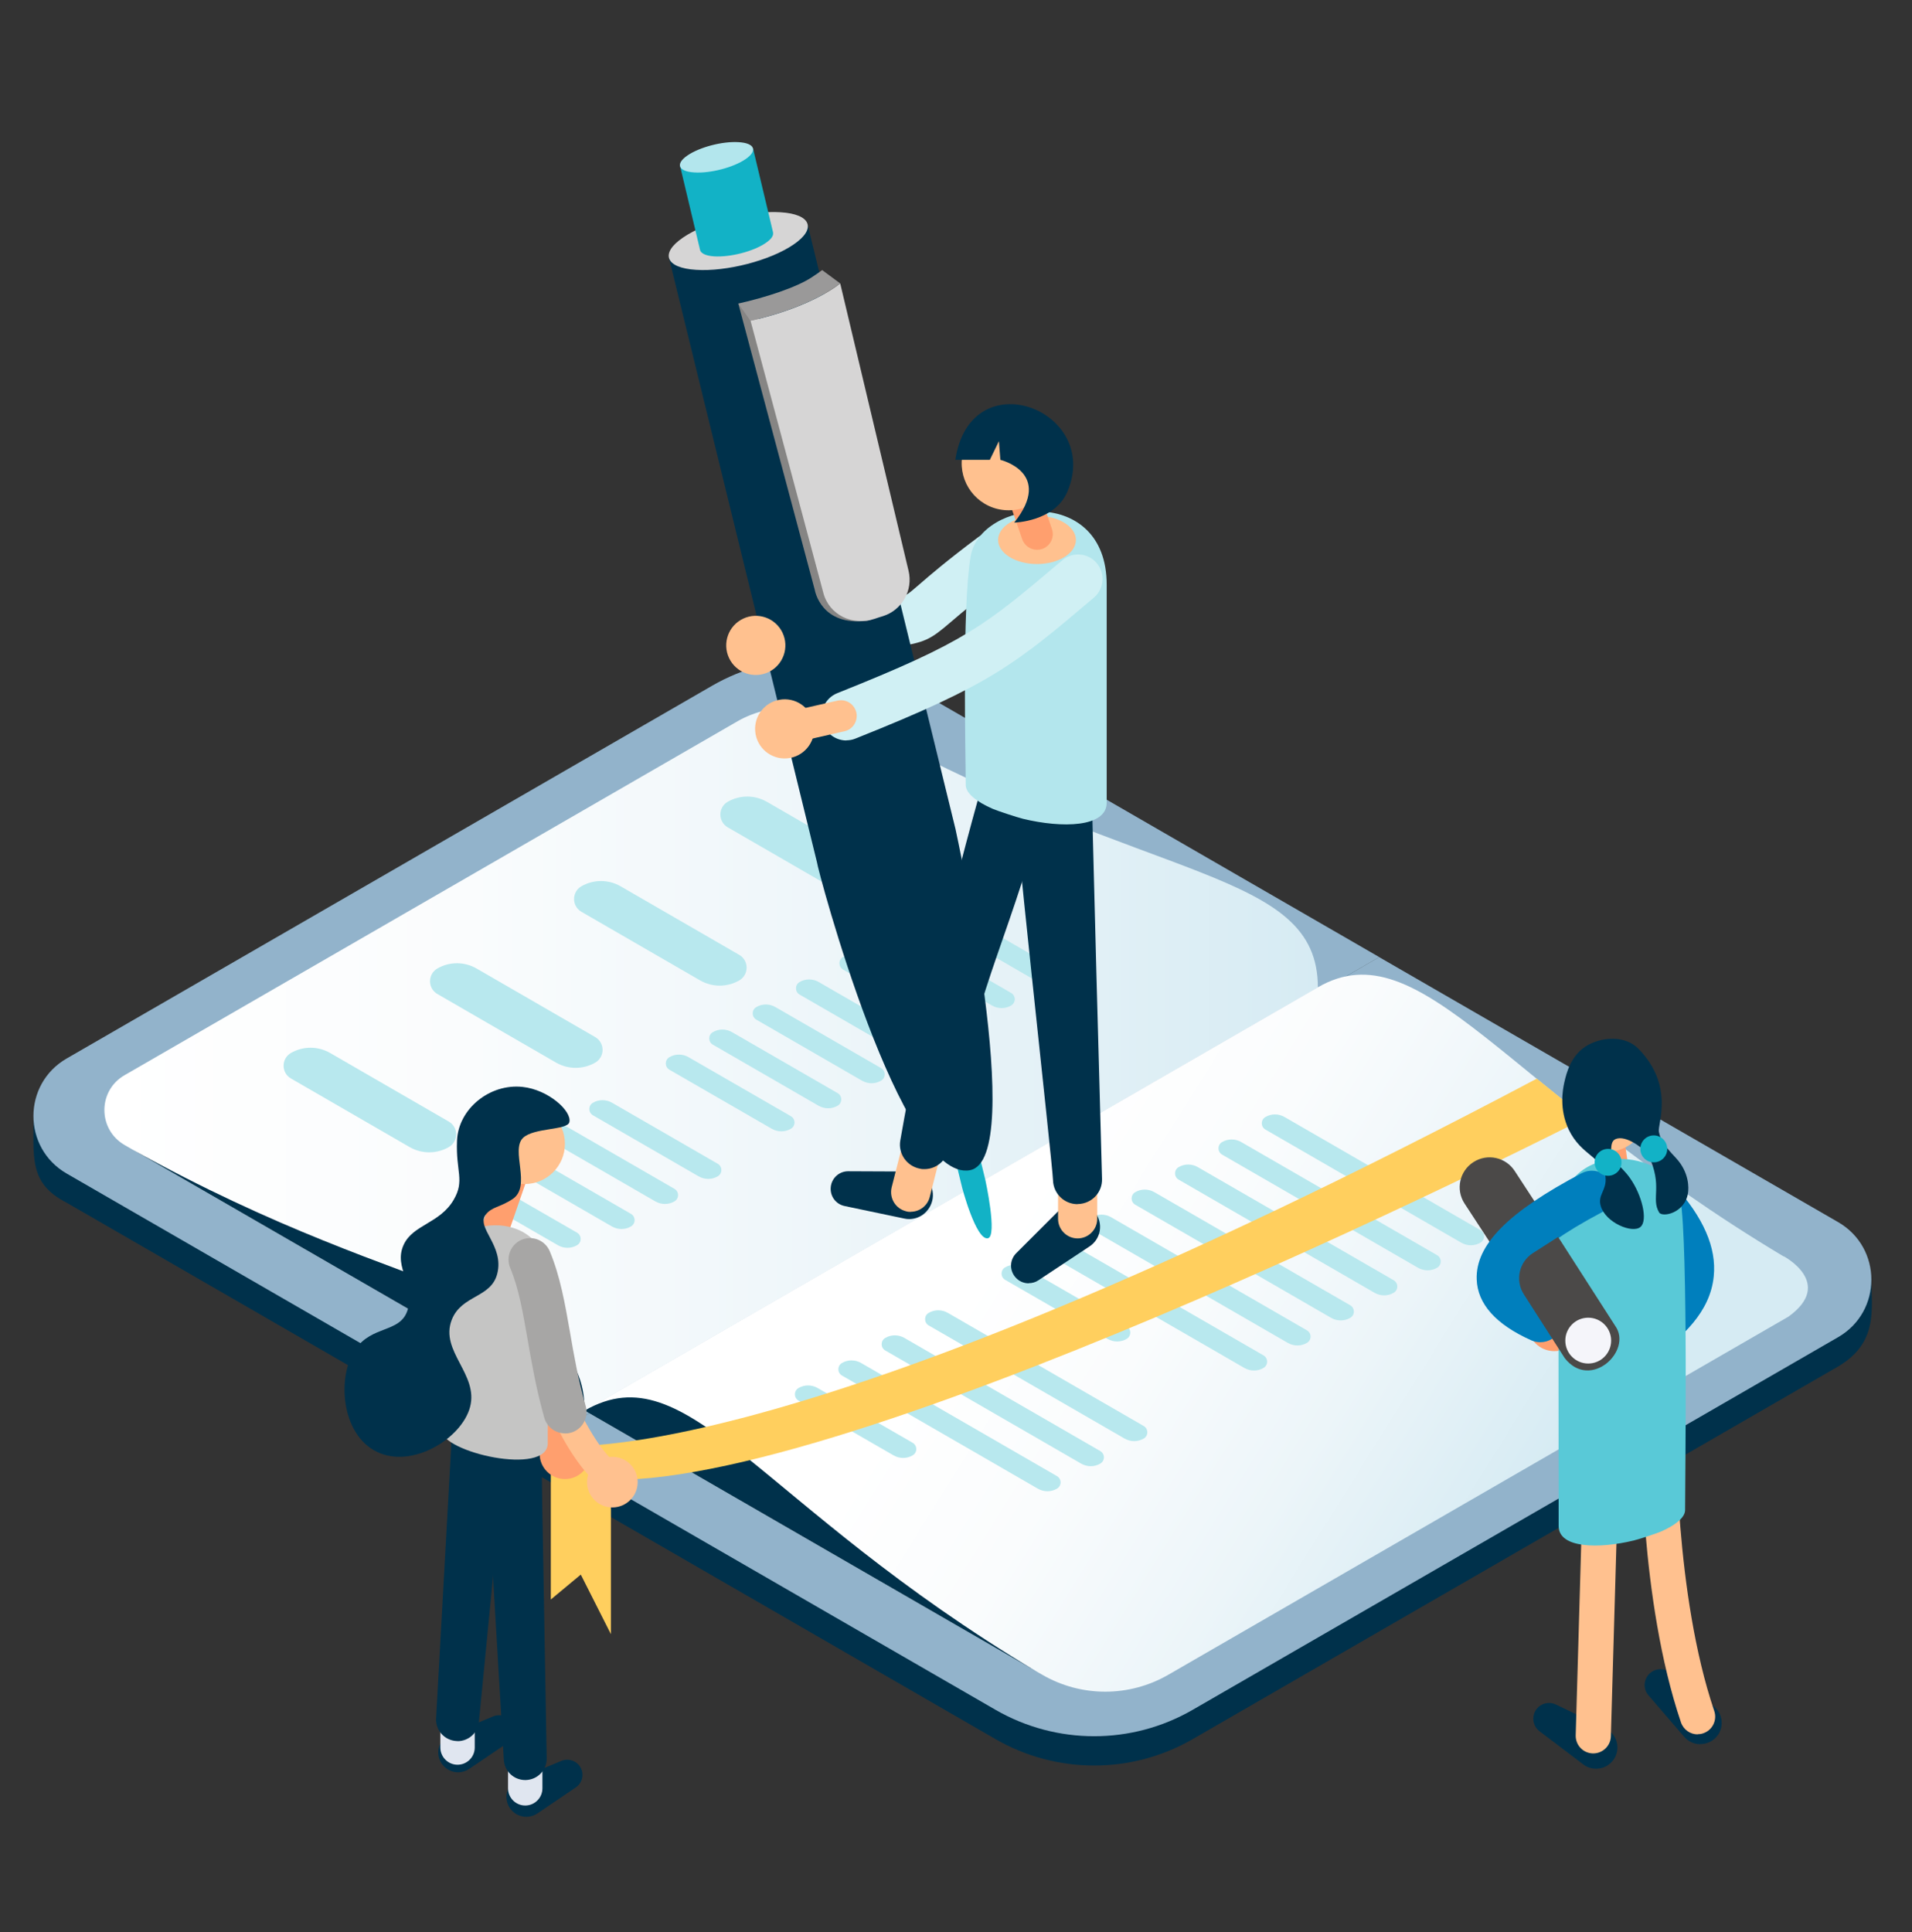 <?xml version="1.0" encoding="UTF-8"?><svg xmlns="http://www.w3.org/2000/svg" width="143.5" height="145" xmlns:xlink="http://www.w3.org/1999/xlink" viewBox="0 0 143.5 145"><rect x="0" y="0" width="143.5" height="145" fill="#333333" stroke="none"/><defs><style>.cls-1{fill:#b8e8ee;}.cls-1,.cls-2,.cls-3,.cls-4,.cls-5,.cls-6,.cls-7,.cls-8,.cls-9,.cls-10,.cls-11,.cls-12,.cls-13,.cls-14,.cls-15,.cls-16,.cls-17,.cls-18,.cls-19,.cls-20,.cls-21,.cls-22,.cls-23,.cls-24{stroke-width:0px;}.cls-1,.cls-25{mix-blend-mode:multiply;}.cls-2{fill:none;}.cls-3{fill:url(#linear-gradient);}.cls-4{fill:url(#linear-gradient-2);}.cls-26{isolation:isolate;}.cls-5{fill:#4b4948;}.cls-6{fill:#59c9d7;}.cls-7{fill:#9a9999;}.cls-8{fill:#868584;}.cls-9{fill:#2e4f6f;}.cls-10{fill:#12b2c6;}.cls-11{fill:#d0f0f4;}.cls-12{fill:#c5c5c4;}.cls-13{fill:#e0e6f0;}.cls-14{fill:#d6d5d5;}.cls-15{fill:#a7a6a5;}.cls-16{fill:#92b3cb;}.cls-17{fill:#b3e6ed;}.cls-18{fill:#ff8b80;}.cls-19{fill:#ff9f6e;}.cls-20{fill:#ffc18f;}.cls-21{fill:#ffcf5e;}.cls-22{fill:#f5f5fa;}.cls-23{fill:#00314b;}.cls-24{fill:#007fbd;}</style><linearGradient id="linear-gradient" x1="7.83" y1="79.43" x2="98.9" y2="79.43" gradientUnits="userSpaceOnUse"><stop offset="0" stop-color="#fff"/><stop offset=".3" stop-color="#fafcfd"/><stop offset=".64" stop-color="#ecf5f9"/><stop offset="1" stop-color="#d6ebf3"/></linearGradient><linearGradient id="linear-gradient-2" x1="76.26" y1="90.78" x2="113.67" y2="114.19" xlink:href="#linear-gradient"/></defs><g class="cls-26"><g id="_レイヤー_2"><g id="design"><path class="cls-23" d="m5,90.26l35.2,20.32,63.32-36.56-35.28-20.37c-4.58-2.64-10.22-2.64-14.79,0L2.53,83.31c-.02,3.6-.39,5.47,2.47,6.95Z"/><path class="cls-16" d="m5,88.07l35.2,20.32,63.32-36.56-35.28-20.37c-4.58-2.64-10.22-2.64-14.79,0L5,79.44c-3.32,1.92-3.32,6.71,0,8.63Z"/><path class="cls-3" d="m65.42,54.76c-.31-.19-.61-.38-.88-.57-2.51-1.68-6.72-1.49-9.17-.07l-46.02,26.57c-2.02,1.16-2.02,4.07,0,5.24l34.54,19.94,55.02-31.76c0-8.92-12.43-7.73-33.48-19.34Z"/><path class="cls-23" d="m40.2,110.59l34.52,19.93c4.58,2.64,10.22,2.64,14.79,0l48.45-27.97c3.04-1.81,2.49-4.29,2.49-6.66l-36.94-21.86-63.32,36.56Z"/><path class="cls-16" d="m40.2,108.39l34.52,19.93c4.58,2.64,10.22,2.64,14.79,0l48.45-27.97c3.32-1.92,3.32-6.71,0-8.63l-34.45-19.89-63.32,36.56Z"/><path class="cls-23" d="m9.97,86.29c21.31,11.87,33.91,10.6,33.91,19.58l-33.91-19.58Z"/><path class="cls-4" d="m133.86,94.29c-20.93-12.52-27.19-24.68-34.96-20.19l-55.02,31.76,34.35,19.83c2.92,1.69,6.52,1.69,9.45,0l46.55-26.88c3.48-2.51-.36-4.53-.36-4.53Z"/><path class="cls-23" d="m77.79,125.44c-20.93-12.52-26.13-24.07-33.91-19.58l33.91,19.58Z"/><path class="cls-1" d="m57.55,60.17l8.91,5.15c.74.43.74,1.49,0,1.92h0c-.91.52-2.02.52-2.93,0l-8.91-5.15c-.74-.43-.74-1.49,0-1.92h0c.91-.52,2.02-.52,2.93,0Z"/><path class="cls-1" d="m46.57,66.51l8.91,5.15c.74.43.74,1.49,0,1.92h0c-.91.52-2.02.52-2.93,0l-8.91-5.15c-.74-.43-.74-1.49,0-1.92h0c.91-.52,2.02-.52,2.93,0Z"/><path class="cls-1" d="m35.76,72.68l8.91,5.15c.74.43.74,1.49,0,1.92h0c-.91.52-2.02.52-2.93,0l-8.91-5.15c-.74-.43-.74-1.49,0-1.92h0c.91-.52,2.02-.52,2.93,0Z"/><path class="cls-1" d="m24.77,79.02l8.91,5.15c.74.43.74,1.49,0,1.92h0c-.91.52-2.02.52-2.93,0l-8.91-5.15c-.74-.43-.74-1.49,0-1.92h0c.91-.52,2.02-.52,2.93,0Z"/><path class="cls-1" d="m71.22,68.06l7.93,4.58c.36.21.36.73,0,.94h0c-.44.26-.99.26-1.44,0l-7.93-4.58c-.36-.21-.36-.73,0-.94h0c.44-.26.99-.26,1.44,0Z"/><path class="cls-1" d="m67.96,69.94l7.93,4.58c.36.21.36.73,0,.94h0c-.44.26-.99.26-1.44,0l-7.93-4.58c-.36-.21-.36-.73,0-.94h0c.44-.26.99-.26,1.44,0Z"/><path class="cls-1" d="m64.71,71.82l7.93,4.58c.36.21.36.73,0,.94h0c-.44.26-.99.26-1.44,0l-7.93-4.58c-.36-.21-.36-.73,0-.94h0c.44-.26.99-.26,1.44,0Z"/><path class="cls-1" d="m61.45,73.7l7.93,4.58c.36.21.36.73,0,.94h0c-.44.26-.99.26-1.44,0l-7.93-4.58c-.36-.21-.36-.73,0-.94h0c.44-.26.99-.26,1.44,0Z"/><path class="cls-1" d="m58.2,75.58l7.93,4.58c.36.21.36.73,0,.94h0c-.44.26-.99.26-1.44,0l-7.93-4.58c-.36-.21-.36-.73,0-.94h0c.44-.26.99-.26,1.44,0Z"/><path class="cls-1" d="m54.94,77.46l7.93,4.58c.36.21.36.73,0,.94h0c-.44.26-.99.26-1.44,0l-7.93-4.58c-.36-.21-.36-.73,0-.94h0c.44-.26.99-.26,1.44,0Z"/><path class="cls-1" d="m51.68,79.34l7.68,4.43c.36.21.36.73,0,.94h0c-.44.26-.99.26-1.44,0l-7.68-4.43c-.36-.21-.36-.73,0-.94h0c.44-.26.99-.26,1.44,0Z"/><path class="cls-1" d="m45.94,82.76l7.93,4.58c.36.21.36.73,0,.94h0c-.44.26-.99.26-1.44,0l-7.93-4.58c-.36-.21-.36-.73,0-.94h0c.44-.26.99-.26,1.44,0Z"/><path class="cls-1" d="m42.69,84.64l7.93,4.58c.36.21.36.73,0,.94h0c-.44.26-.99.26-1.44,0l-7.93-4.58c-.36-.21-.36-.73,0-.94h0c.44-.26.99-.26,1.44,0Z"/><path class="cls-1" d="m39.43,86.52l7.93,4.58c.36.21.36.73,0,.94h0c-.44.26-.99.26-1.44,0l-7.93-4.58c-.36-.21-.36-.73,0-.94h0c.44-.26.99-.26,1.44,0Z"/><path class="cls-1" d="m36.18,88.4l7.13,4.11c.36.21.36.73,0,.94h0c-.44.26-.99.26-1.44,0l-7.13-4.11c-.36-.21-.36-.73,0-.94h0c.44-.26.99-.26,1.44,0Z"/><g class="cls-25"><path class="cls-1" d="m96.41,83.83l14.7,8.49c.36.21.36.73,0,.94h0c-.44.26-.99.26-1.44,0l-14.7-8.49c-.36-.21-.36-.73,0-.94h0c.44-.26.99-.26,1.44,0Z"/><path class="cls-1" d="m93.16,85.71l14.7,8.49c.36.21.36.73,0,.94h0c-.44.26-.99.26-1.44,0l-14.7-8.49c-.36-.21-.36-.73,0-.94h0c.44-.26.99-.26,1.44,0Z"/><path class="cls-1" d="m89.9,87.59l14.7,8.49c.36.21.36.73,0,.94h0c-.44.26-.99.26-1.44,0l-14.7-8.49c-.36-.21-.36-.73,0-.94h0c.44-.26.99-.26,1.44,0Z"/><path class="cls-1" d="m86.64,89.47l14.7,8.49c.36.21.36.73,0,.94h0c-.44.26-.99.26-1.44,0l-14.7-8.49c-.36-.21-.36-.73,0-.94h0c.44-.26.99-.26,1.44,0Z"/><path class="cls-1" d="m83.39,91.35l14.7,8.49c.36.21.36.73,0,.94h0c-.44.26-.99.26-1.44,0l-14.7-8.49c-.36-.21-.36-.73,0-.94h0c.44-.26.99-.26,1.44,0Z"/><path class="cls-1" d="m80.13,93.23l14.7,8.49c.36.21.36.73,0,.94h0c-.44.26-.99.26-1.44,0l-14.7-8.49c-.36-.21-.36-.73,0-.94h0c.44-.26.99-.26,1.44,0Z"/><path class="cls-1" d="m76.88,95.11l7.68,4.43c.36.21.36.73,0,.94h0c-.44.26-.99.26-1.44,0l-7.68-4.43c-.36-.21-.36-.73,0-.94h0c.44-.26.99-.26,1.44,0Z"/></g><g class="cls-25"><path class="cls-1" d="m71.14,98.53l14.7,8.49c.36.21.36.73,0,.94h0c-.44.26-.99.26-1.44,0l-14.7-8.49c-.36-.21-.36-.73,0-.94h0c.44-.26.99-.26,1.44,0Z"/><path class="cls-1" d="m67.88,100.41l14.7,8.49c.36.21.36.73,0,.94h0c-.44.26-.99.26-1.44,0l-14.7-8.49c-.36-.21-.36-.73,0-.94h0c.44-.26.99-.26,1.44,0Z"/><path class="cls-1" d="m64.63,102.29l14.7,8.49c.36.21.36.73,0,.94h0c-.44.26-.99.26-1.44,0l-14.7-8.49c-.36-.21-.36-.73,0-.94h0c.44-.26.99-.26,1.44,0Z"/><path class="cls-1" d="m61.37,104.17l7.13,4.11c.36.21.36.73,0,.94h0c-.44.26-.99.26-1.44,0l-7.13-4.11c-.36-.21-.36-.73,0-.94h0c.44-.26.99-.26,1.44,0Z"/></g><path class="cls-21" d="m115.34,80.95l3.65,2.95s-53.68,27.43-73.13,27.16l-4.52-2.61s16.29,3.04,74-27.5Z"/><polygon class="cls-21" points="41.34 108.45 41.34 120.04 43.59 118.17 45.85 122.64 45.85 111.06 41.34 108.45"/><path class="cls-23" d="m39.5,136.35c-.11,0-.22-.01-.33-.04-.4-.09-.75-.35-.96-.71-.21-.37-.26-.82-.12-1.22.14-.41.44-.73.84-.9l3.21-1.33c.54-.22,1.16,0,1.44.51.28.52.12,1.15-.36,1.48l-2.88,1.95c-.25.17-.54.26-.84.26Zm2.56-3.91s0,0,0,0h0Z"/><path class="cls-13" d="m39.42,135.5c-.71,0-1.29-.58-1.29-1.29v-3.41c0-.71.58-1.29,1.29-1.29s1.29.58,1.29,1.29v3.41c0,.71-.58,1.29-1.29,1.29Z"/><path class="cls-23" d="m34.38,133.01c-.11,0-.22-.01-.33-.04-.4-.09-.75-.35-.96-.71-.21-.37-.26-.82-.12-1.22.14-.41.44-.73.84-.9l3.21-1.33c.54-.22,1.16,0,1.44.51s.12,1.15-.36,1.48h0s-2.88,1.95-2.88,1.95c-.25.17-.54.26-.84.26Zm3.14-3.06h0,0Zm-.58-.85s0,0,0,0h0Z"/><path class="cls-13" d="m34.34,132.44c-.71,0-1.29-.58-1.29-1.29v-3.41c0-.71.58-1.29,1.29-1.29s1.29.58,1.29,1.29v3.41c0,.71-.58,1.29-1.29,1.29Z"/><path class="cls-23" d="m39.42,133.59c-.88,0-1.59-.7-1.61-1.58l-1.28-21.7c-.02-.89,1.59-1.6,2.48-1.61,0,0,.02,0,.03,0,.88,0,1.59.7,1.61,1.58l.38,21.67c.02.89-.69,1.62-1.58,1.64,0,0-.02,0-.03,0Z"/><path class="cls-23" d="m34.34,130.66s-.06,0-.09,0c-.89-.05-1.57-.81-1.52-1.7l1.18-21.26c.05-.89.81-1.57,1.7-1.52.89.05,2.45.93,2.4,1.82l-2.06,21.15c-.05.86-.76,1.52-1.61,1.52Z"/><polygon class="cls-9" points="35.52 107.78 39.04 110.31 39.04 105.76 35.66 105.06 35.52 107.78"/><path class="cls-23" d="m40.65,113.46l-6.78-4.88.27-5.47,6.51,1.34v9.01Zm-3.41-6.42l.19.14v-.1l-.19-.04Z"/><path class="cls-19" d="m41.69,109.44c-.38,0-.74-.21-.92-.57l-7.39-14.74c-.26-.51-.05-1.13.46-1.38.51-.25,1.13-.05,1.38.46l7.39,14.74c.26.51.05,1.13-.46,1.38-.15.07-.31.11-.46.11Z"/><circle class="cls-19" cx="42.4" cy="109.1" r="1.9"/><path class="cls-19" d="m37.22,93.13c-.11,0-.22-.02-.34-.06-.54-.19-.82-.77-.64-1.31l2.16-6.26c.19-.54.77-.82,1.31-.64.54.19.82.77.64,1.31l-2.16,6.26c-.15.43-.55.7-.97.7Z"/><path class="cls-20" d="m45.95,111.91c-.17,0-.35-.04-.51-.14-2.06-1.19-3.79-4.96-3.98-5.39-.23-.52,0-1.13.52-1.36.52-.23,1.13,0,1.36.52.62,1.37,2.01,3.8,3.13,4.44.49.28.66.92.38,1.41-.19.33-.54.52-.89.52Z"/><circle class="cls-20" cx="39.38" cy="85.84" r="3.02"/><circle class="cls-20" cx="45.96" cy="111.23" r="1.9"/><path class="cls-12" d="m41.11,108.3c0-6.17.02-7.83.02-12.16,0-5.68-7.17-4.9-7.72-1.67-.5,2.89-.3,11.13-.3,12.83s8,3.51,8,1.01Z"/><path class="cls-23" d="m39.26,85.39c-.97.92.65,3.63-.78,4.59-.98.65-1.55.57-2.02,1.17-.76.99,1.4,2.32.86,4.44-.47,1.84-2.69,1.58-3.42,3.47-.9,2.35,2.03,4.07,1.38,6.53-.62,2.35-4.32,4.66-6.99,3.37-2.71-1.31-3.03-5.71-1.58-7.75,1.21-1.7,3.23-1.21,3.83-2.75.77-2-1.05-3.26-.25-5.03.69-1.53,2.72-1.6,3.76-3.39.85-1.46.15-2.09.25-4.44.1-2.39,2.46-4.29,4.91-4.03,1.94.2,3.73,1.82,3.52,2.65-.15.61-2.65.4-3.47,1.17Z"/><path class="cls-23" d="m68.24,91.49c-.12,0-.24-.01-.37-.04l-4.48-.94c-.67-.14-1.11-.75-1.04-1.43.07-.67.63-1.18,1.31-1.18h0l4.58.02c.51,0,1,.23,1.34.61.34.39.49.9.42,1.41-.07.49-.34.93-.74,1.22-.3.21-.66.33-1.03.33Zm-4.58-1.24h0,0Zm4.7-1.11h0,0Zm-4.48-.94h0s0,0,0,0Z"/><path class="cls-20" d="m68.35,90.95c-.12,0-.24-.01-.36-.05-.79-.2-1.26-1-1.07-1.79l1.03-4.05c.2-.79,1-1.26,1.79-1.07.79.2,1.26,1,1.07,1.79l-1.03,4.05c-.17.67-.77,1.11-1.43,1.11Z"/><path class="cls-23" d="m69.38,87.74c-.11,0-.21,0-.32-.03-1-.18-1.67-1.13-1.49-2.13q2.35-13.39,6.36-27.47c.28-.98,1.3-1.54,2.27-1.27.98.28,2.86,1.54,2.58,2.52-3.95,13.89-5.27,13.65-7.59,26.86-.16.89-.93,1.52-1.81,1.52Z"/><path class="cls-18" d="m56.72,49.61c-.57,0-1.07-.41-1.16-.99-.1-.64.33-1.25.98-1.35l6.39-1.02c.64-.1,1.25.33,1.35.98.1.64-.33,1.25-.98,1.35l-6.39,1.02c-.06,0-.13.01-.19.01Z"/><path class="cls-11" d="m63.11,49.25c-.86,0-1.63-.61-1.8-1.48-.2-1,.45-1.96,1.45-2.16,1.75-.35,2.92-.54,3.77-.67.77-.12,1.28-.21,1.48-.3.18-.08.49-.35,1-.79.77-.67,2.06-1.78,4.41-3.54.81-.61,1.97-.44,2.58.37.61.81.44,1.97-.37,2.58-2.25,1.69-3.43,2.71-4.22,3.38-1.64,1.41-1.96,1.56-4.31,1.94-.82.13-1.95.31-3.63.65-.12.02-.24.04-.36.04Z"/><path class="cls-10" d="m70.26,81.19l1.79-.43,1.9,7.78s.93,4.25.19,4.39c-.89.17-1.96-3.87-1.97-3.97l-1.9-7.78Z"/><path class="cls-9" d="m71.86,81.02c.3-.2.22-.39-.17-.42-.39-.02-.95.12-1.25.33-.3.2-.22.39.17.42.39.02.95-.12,1.25-.33Z"/><path class="cls-23" d="m50.2,19.33l10.41-2.49,11.1,45.37s5.45,24.79,1.09,25.61c-5.18.98-11.45-22.59-11.49-23.13l-11.11-45.37Z"/><path class="cls-14" d="m59.56,18.35c1.75-1.19,1.31-2.28-.98-2.42-2.29-.15-5.57.7-7.32,1.9-1.75,1.19-1.31,2.28.98,2.42,2.29.15,5.57-.7,7.32-1.9Z"/><path class="cls-8" d="m55.41,22.78l5.74,21.49s.45,2.8,4.01,2.3c3.03-.43-8.41-23.03-8.41-23.03l-1.35-.76Z"/><path class="cls-14" d="m63.06,21.27c-.1.08-.21.16-.32.24-1.58,1.1-3.98,2.03-6.41,2.56h0s5.46,20.41,5.46,20.41c.43,1.68,2.21,2.52,3.86,1.96.2-.07.41-.14.62-.2,1.43-.45,2.27-1.94,1.92-3.4l-5.13-21.57Z"/><path class="cls-7" d="m63.06,21.27l-1.34-.99v-.02c-.21.16-.48.34-.81.56-1.15.76-3.54,1.53-5.5,1.96l.91,1.29c2.43-.53,4.84-1.46,6.41-2.56.11-.08.22-.16.32-.24h0Z"/><path class="cls-10" d="m51.04,12.46l5.48-1.31,1.5,6.29s0,.01,0,.02h0s0,.01,0,.01c.04.22-.14.49-.56.77-.92.63-2.64,1.07-3.85,1-.68-.04-1.05-.25-1.08-.53l-1.49-6.26Z"/><path class="cls-17" d="m55.96,11.94c.92-.63.69-1.2-.52-1.27-1.21-.08-2.93.37-3.85,1-.92.63-.69,1.2.52,1.27,1.21.08,2.93-.37,3.85-1Z"/><path class="cls-23" d="m77.2,96.31c-.38,0-.76-.17-1.02-.49-.43-.53-.39-1.29.09-1.77l3.24-3.24c.36-.36.86-.55,1.38-.52.51.03.99.29,1.3.69.3.39.43.9.35,1.38-.08.49-.36.92-.78,1.19l-3.82,2.53c-.22.15-.48.22-.73.22Z"/><path class="cls-20" d="m80.88,92.94c-.81,0-1.47-.66-1.47-1.47v-4.5c0-.81.66-1.47,1.47-1.47s1.47.66,1.47,1.47v4.5c0,.81-.66,1.47-1.47,1.47Z"/><path class="cls-23" d="m80.87,90.37c-.99,0-1.81-.79-1.84-1.79-.03-1.21-3.16-29.09-3.16-31.8,0-1.01,3.15-2.47,4.17-2.47h0c1.02,0,1.84.83,1.84,1.84,0,2.65.82,32.03.83,32.32.03,1.02-.77,1.86-1.79,1.89-.02,0-.04,0-.05,0Z"/><path class="cls-17" d="m83.06,60.25v-16.37c0-7.52-9.48-6.4-10.21-2.13-.66,3.83-.37,14.91-.37,17.16,0,.63.83,1.27,2.02,1.79.34.15,1.87.65,2.28.75,2.93.71,6.28.65,6.28-1.21Z"/><path class="cls-11" d="m63.52,55.57c-.73,0-1.42-.44-1.71-1.16-.38-.94.08-2.01,1.03-2.39,9.65-3.85,11.04-5.02,16.88-9.97.78-.66,1.94-.56,2.59.21.66.78.56,1.94-.21,2.59-5.9,5-7.69,6.51-17.9,10.58-.22.09-.45.13-.68.13Z"/><path class="cls-20" d="m58.86,55.88c-.54,0-1.02-.37-1.15-.92-.14-.63.25-1.27.89-1.41l4.26-.97c.63-.14,1.26.25,1.41.89.14.63-.25,1.27-.89,1.41l-4.26.97c-.09.02-.18.03-.26.03Z"/><circle class="cls-20" cx="58.89" cy="54.7" r="2.22" transform="translate(-9.07 11.79) rotate(-10.62)"/><ellipse class="cls-20" cx="77.83" cy="40.52" rx="2.92" ry="1.81"/><circle class="cls-20" cx="56.72" cy="48.44" r="2.22" transform="translate(-15.28 28.97) rotate(-25.37)"/><path class="cls-19" d="m77.83,41.26c-.49,0-.94-.31-1.11-.79l-2.13-6.19c-.21-.61.11-1.28.73-1.5.61-.21,1.28.11,1.5.73l2.13,6.19c.21.61-.11,1.28-.73,1.5-.13.04-.26.06-.38.06Z"/><circle class="cls-20" cx="75.69" cy="34.77" r="3.52" transform="translate(24.08 100.15) rotate(-76.38)"/><path class="cls-23" d="m71.71,34.51h2.58l.68-1.4.11,1.4s4.02.96,1.04,4.71c0,0,3.03-.06,3.99-2.32,2.61-6.13-7.28-9.92-8.41-2.39Z"/><path class="cls-24" d="m123.12,102.26c.34,0,.68-.1.98-.32,2.19-1.61,4.25-3.47,4.52-6.15.22-2.16-.77-4.42-3.01-6.9-.61-.68-1.65-.73-2.33-.12-.68.61-.73,1.65-.12,2.33,1.56,1.73,2.3,3.2,2.18,4.36-.13,1.32-1.37,2.49-3.19,3.83-.73.54-.89,1.57-.35,2.31.32.44.82.67,1.33.67Z"/><path class="cls-23" d="m127.6,130.9c-.46,0-.9-.21-1.2-.56l-2.68-3.11c-.4-.46-.38-1.14.04-1.59.42-.44,1.1-.5,1.58-.12l3.25,2.51c.35.27.58.68.62,1.12.04.44-.1.88-.4,1.21-.3.34-.74.53-1.19.53,0,0,0,0-.01,0Zm-3.55-3.7h0s0,0,0,0Zm.64-.84h0,0Z"/><circle class="cls-19" cx="116.65" cy="99.41" r="1.99"/><path class="cls-20" d="m127.41,130.15c.14,0,.28-.02.42-.07.69-.23,1.06-.98.83-1.67-2.98-8.78-2.86-20.99-2.85-21.11,0-.73-.57-1.33-1.3-1.34,0,0-.01,0-.02,0-.72,0-1.31.58-1.32,1.3,0,.52-.13,12.79,2.99,22,.19.55.7.9,1.25.9Z"/><path class="cls-23" d="m118.82,132.41l-3.27-2.48c-.49-.37-.61-1.04-.3-1.56.32-.52.97-.71,1.52-.45l3.71,1.78c.4.19.7.54.84.97.13.42.08.89-.14,1.27-.23.4-.62.68-1.07.77-.11.02-.21.03-.32.03-.35,0-.69-.11-.97-.33Zm-2.5-3.54h0,0Z"/><path class="cls-20" d="m119.58,131.59c.71,0,1.3-.57,1.32-1.28l.75-25.99c.02-.73-.55-1.34-1.28-1.36-.72-.02-1.34.55-1.36,1.28l-.75,25.99c-.02.73.55,1.34,1.28,1.36.01,0,.03,0,.04,0Z"/><path class="cls-19" d="m121.14,88.65s.1,0,.15-.01c.58-.08.98-.62.9-1.19l-.45-3.17c-.08-.58-.62-.98-1.19-.9-.58.08-.98.62-.9,1.19l.45,3.17c.07.53.53.91,1.04.91Z"/><path class="cls-5" d="m114.37,97.14l-4.46-6.83c-.67-1.04-.37-2.43.68-3.1h0c1.05-.67,2.43-.36,3.1.68l4.46,6.83c1.32,1.86-1.86,4.87-3.79,2.42Z"/><path class="cls-6" d="m116.98,114.53c0-7.32-.02-17.49-.02-22.63,0-6.74,8.5-5.74,9.16-1.91.59,3.43.35,21.33.35,23.34,0,.56-.74,1.14-1.81,1.61-.3.13-1.68.59-2.04.67-2.63.64-5.64.59-5.64-1.08Z"/><path class="cls-24" d="m115.61,100.73c.63,0,1.23-.36,1.51-.98.37-.83,0-1.81-.84-2.18-1.57-.7-2.13-1.34-2.15-1.67,0-.17.12-1.76,6.11-4.93.81-.43,1.11-1.42.69-2.23-.43-.81-1.42-1.11-2.23-.69-5.53,2.92-7.96,5.38-7.87,7.96.06,1.85,1.44,3.39,4.1,4.58.22.1.45.14.67.14Z"/><path class="cls-20" d="m117.52,84.23c-.51-1.67.43-3.44,2.09-3.95,1.67-.51,3.44.43,3.95,2.09.51,1.67-.43,3.44-2.09,3.95-1.67.51-3.44-.43-3.95-2.09Z"/><path class="cls-23" d="m119.24,78.39c-1.34.72-1.68,2.15-1.84,2.87-.12.53-.38,1.99.33,3.5.94,1.99,2.63,2.08,2.77,3.6.09.99-.61,1.31-.36,2.15.37,1.26,2.38,2.08,2.98,1.57.58-.49.11-2.4-.78-3.66-.71-1.01-1.45-1.26-1.42-2.1.01-.5.08-.8.48-.88.87-.18,2.2.99,2.31,1.23,1.12,2.36.18,3.25.81,4.32.23.39,1.94.07,2.17-1.47.05-.33.12-1.52-.92-2.63-.87-.93-1.14-1.31-1.27-1.96-.11-.55,1.2-3.44-1.54-6.23-.94-.96-2.58-.91-3.73-.3Z"/><circle class="cls-10" cx="120.69" cy="87.23" r="1.01"/><path class="cls-10" d="m123.11,86.22c0-.56.45-1.01,1.01-1.01s1.01.45,1.01,1.01c0,.56-.45,1.01-1.01,1.01s-1.01-.45-1.01-1.01Z"/><path class="cls-5" d="m117.44,101.93l-3.07-4.79c-.67-1.04-.37-2.43.68-3.1l1.89-1.21,4.29,6.68c1.32,1.86-1.86,4.87-3.79,2.42Z"/><circle class="cls-22" cx="119.2" cy="100.61" r="1.72"/><path class="cls-15" d="m42.4,107.57c-.7,0-1.35-.46-1.55-1.17-.61-2.17-.95-4.14-1.25-5.87-.36-2.06-.66-3.83-1.31-5.38-.34-.82.04-1.76.86-2.11.82-.34,1.76.04,2.11.86.79,1.89,1.14,3.92,1.52,6.08.3,1.74.61,3.54,1.18,5.55.24.86-.26,1.75-1.11,1.99-.15.04-.29.06-.44.06Z"/><rect class="cls-2" width="143.5" height="145"/></g></g></g></svg>